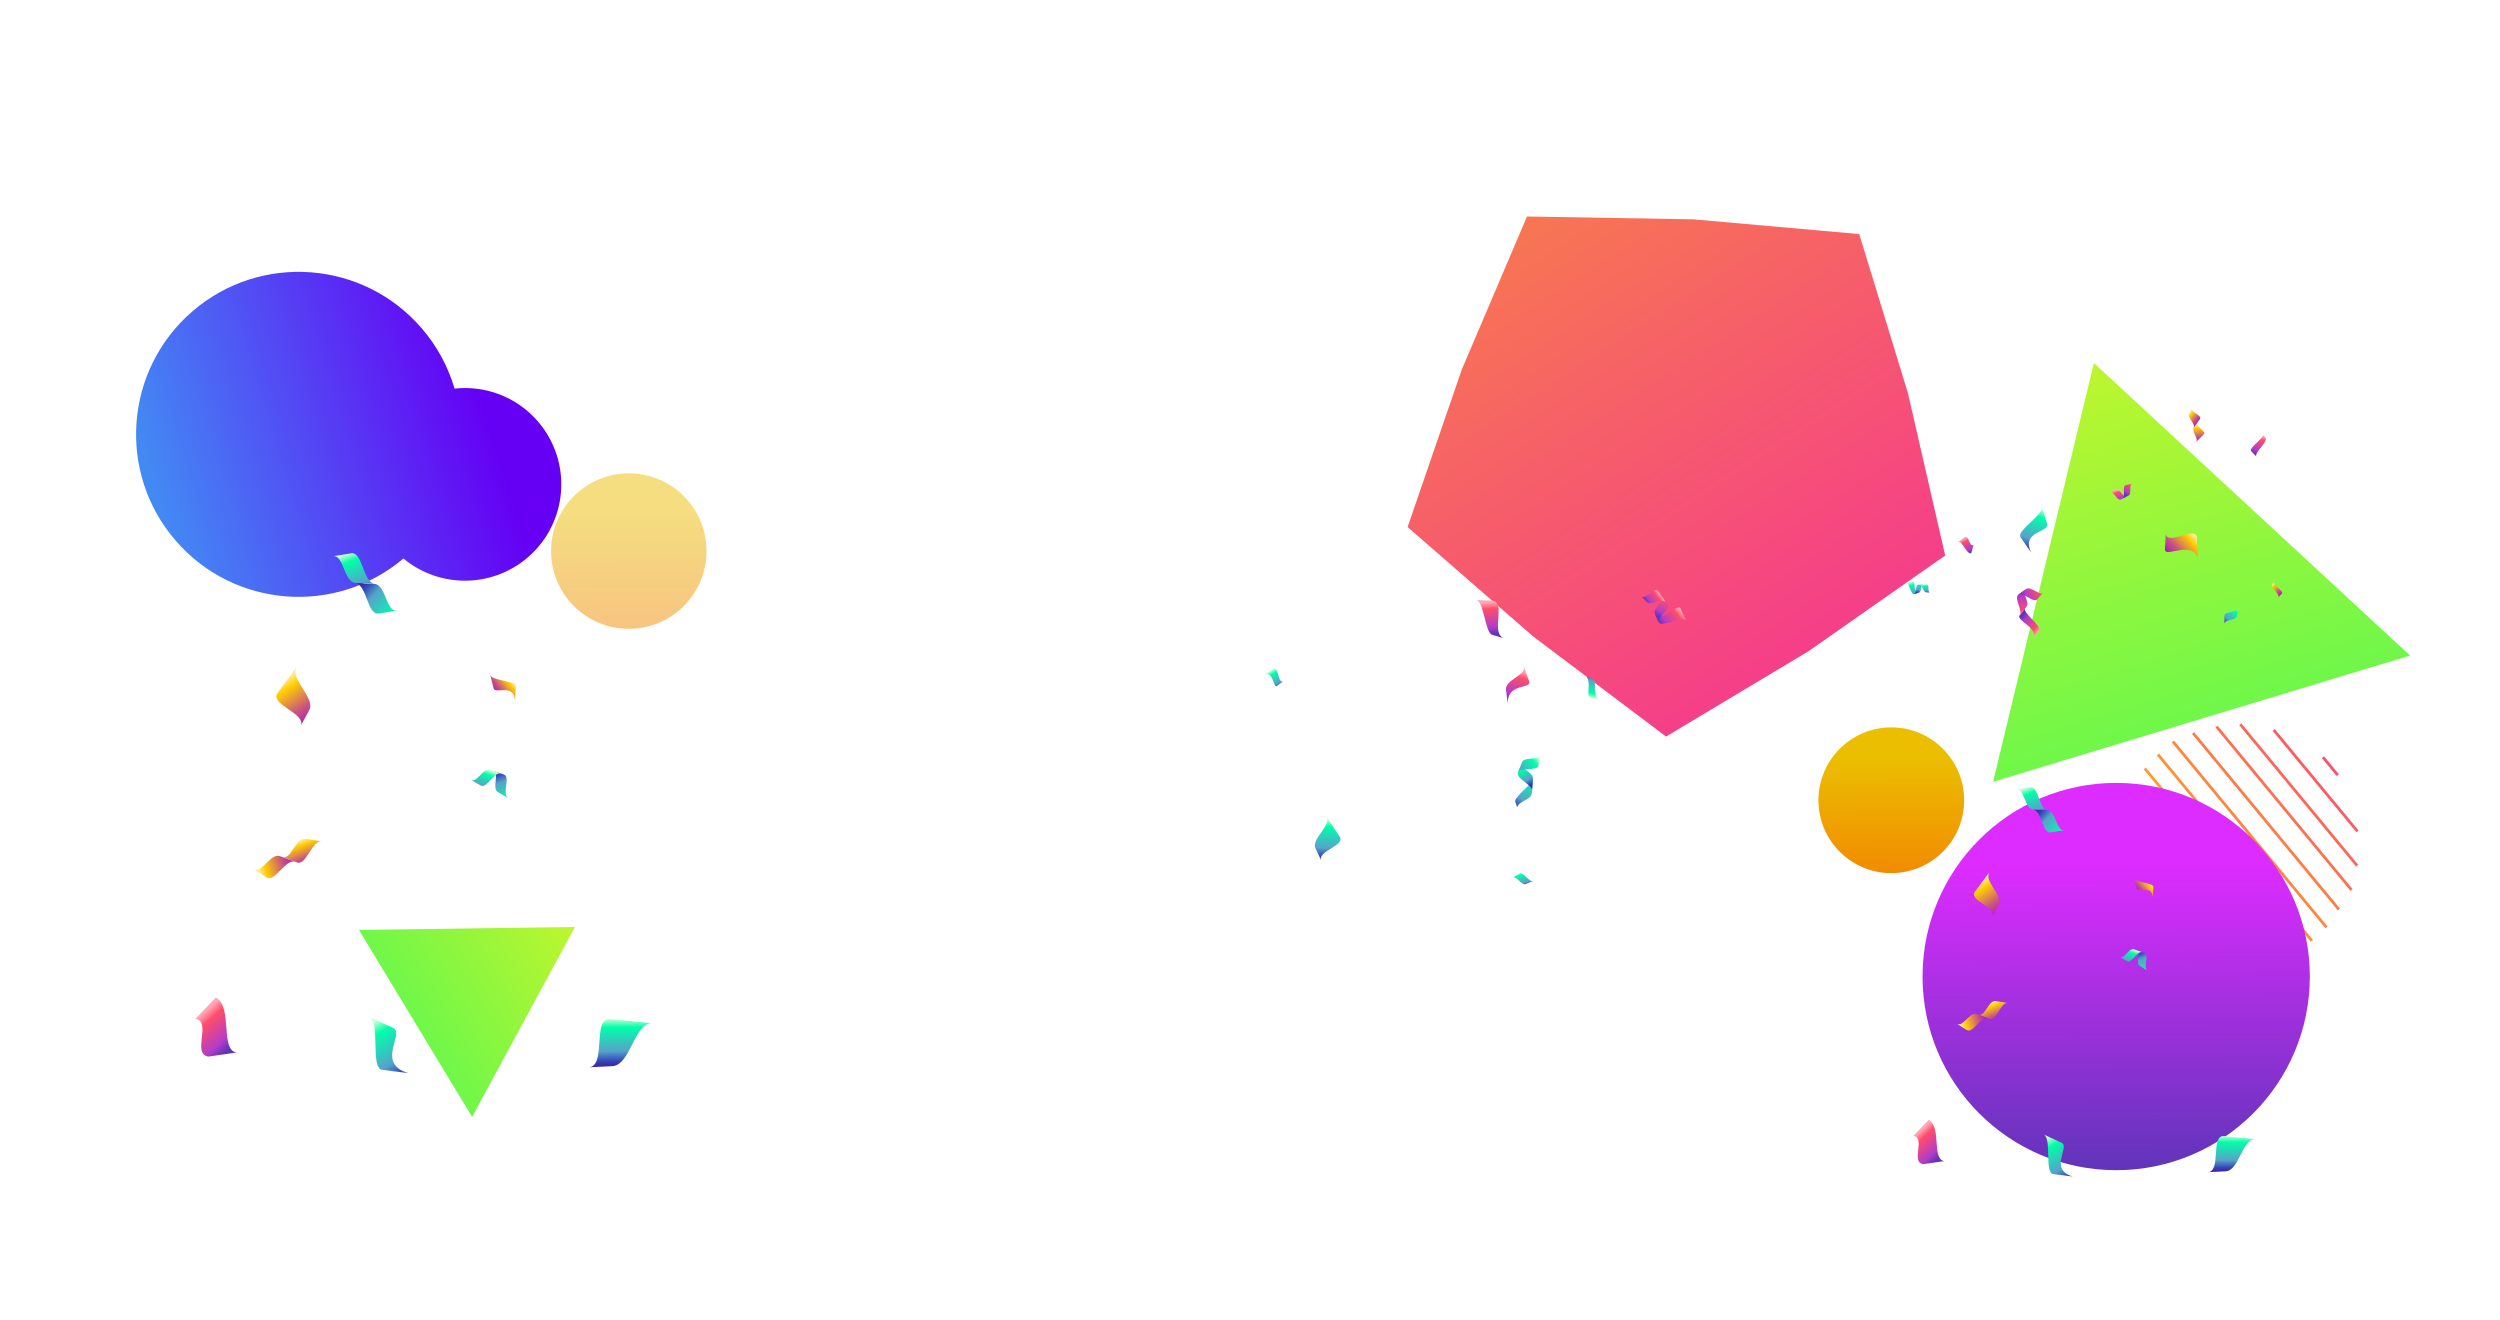 <svg width="1801" height="951" viewBox="0 0 1801 951" fill="none" xmlns="http://www.w3.org/2000/svg">
<g filter="url(#filter0_d)">
<path fill-rule="evenodd" clip-rule="evenodd" d="M300.632 412.346C326.227 433.638 364.192 433.962 390.252 411.511C419.29 386.495 422.55 342.676 397.534 313.638C382.055 295.67 359.375 287.572 337.454 289.936C332.905 274.401 325.043 259.565 313.79 246.503C271.592 197.52 197.675 192.02 148.692 234.218C99.709 276.416 94.209 350.333 136.407 399.316C178.355 448.009 251.648 453.732 300.632 412.346Z" fill="url(#paint0_linear)"/>
</g>
<path fill-rule="evenodd" clip-rule="evenodd" d="M1672.68 546.119L1683.37 559.058L1684.92 557.784L1674.22 544.845L1672.68 546.119ZM1637.17 526.465L1697.59 599.573L1699.14 598.299L1638.71 525.191L1637.17 526.465ZM1697.33 624.289L1613.11 522.392L1614.66 521.118L1698.87 623.015L1697.33 624.289ZM1595.97 524.042L1693.29 641.791L1694.83 640.517L1597.51 522.768L1595.97 524.042ZM1684.2 655.832L1579.13 528.703L1580.67 527.428L1685.74 654.558L1684.2 655.832ZM1675.23 668.692L1564.54 534.769L1566.08 533.495L1676.77 667.418L1675.23 668.692ZM1664.77 678.429L1553.81 544.183L1555.35 542.909L1666.31 677.155L1664.77 678.429ZM1544.33 554.197L1652.34 684.885L1653.89 683.611L1545.87 552.923L1544.33 554.197ZM1638.67 690.741L1536.54 567.169L1538.08 565.895L1640.21 689.466L1638.67 690.741ZM1529.28 580.789L1623.4 694.656L1624.94 693.382L1530.83 579.515L1529.28 580.789ZM1605.98 695.983L1525.77 598.937L1527.31 597.663L1607.52 694.708L1605.98 695.983ZM1526 621.614L1583.22 690.84L1584.76 689.565L1527.54 620.34L1526 621.614ZM1548.69 671.463L1538 658.523L1539.54 657.249L1550.23 670.188L1548.69 671.463Z" fill="url(#paint1_linear)"/>
<g filter="url(#filter1_d)">
<circle cx="1534.5" cy="713.5" r="139.5" fill="url(#paint2_linear)"/>
</g>
<g filter="url(#filter2_d)">
<path d="M1523.43 276.525L1751.22 487.24L1450.83 578.215L1523.43 276.525Z" fill="url(#paint3_linear)"/>
</g>
<g filter="url(#filter3_d)">
<path d="M429.226 682.76L355.114 819.627L273.596 684.944L429.226 682.76Z" fill="url(#paint4_linear)"/>
</g>
<g filter="url(#filter4_d)">
<path d="M1115.05 170.957L1234.95 173.018L1354.4 183.623L1389.49 298.292L1416.31 415.17L1318.1 483.978L1215.23 545.608L1119.44 473.465L1029.04 394.676L1068.05 281.281L1115.05 170.957Z" fill="url(#paint5_linear)"/>
</g>
<g filter="url(#filter5_d)">
<circle cx="1377.5" cy="591.5" r="52.5" fill="url(#paint6_linear)"/>
</g>
<g filter="url(#filter6_d)">
<circle cx="468" cy="412" r="56" fill="url(#paint7_linear)" fill-opacity="0.5"/>
</g>
<path d="M919.897 494.161C917.256 495.829 917.673 484.151 911 485.542L917.395 481.927C921.287 479.842 920.314 492.353 924.346 490.824L919.897 494.161Z" fill="url(#paint8_linear)"/>
<path d="M965.217 602.873C969.109 609.268 948.674 613.16 951.871 619.972L947.7 611.214C944.503 604.402 958.822 595.227 955.763 588.693L965.217 602.873Z" fill="url(#paint9_linear)"/>
<path d="M1210.58 438.275C1208.78 434.244 1196.68 449.119 1192.09 441.89L1195.01 448.285C1196.82 452.316 1212.81 443.28 1214.62 447.173L1210.58 438.275Z" fill="url(#paint10_linear)"/>
<path d="M1192.23 442.168C1190.29 437.997 1199.88 433.41 1197.24 429.934L1201.27 435.634C1203.77 439.249 1193.21 444.67 1195.01 448.702L1192.23 442.168Z" fill="url(#paint11_linear)"/>
<path d="M1194.46 425.764C1191.68 422.149 1185.42 432.715 1182.36 429.517L1186.26 433.549C1189.31 436.746 1197.24 430.768 1200.16 433.827L1194.46 425.764Z" fill="url(#paint12_linear)"/>
<path d="M1074.9 457.321C1069.9 455.931 1068.92 432.437 1063.36 432.298L1074.76 432.715C1085.88 433.688 1072.82 456.904 1084.08 459.962L1074.9 457.321Z" fill="url(#paint13_linear)"/>
<path d="M1148.16 489.712C1150.53 491.936 1146.36 501.529 1152.75 504.309L1145.11 502.224C1142.74 501.39 1146.36 492.353 1142.88 487.21L1148.16 489.712Z" fill="url(#paint14_linear)"/>
<path d="M1101.59 490.685C1103.82 496.802 1085.88 491.519 1086.16 506.811L1084.91 496.941C1084.22 489.295 1100.2 486.793 1097.56 479.564L1101.59 490.685Z" fill="url(#paint15_linear)"/>
<path d="M1103.54 571.316C1103.26 576.32 1093.95 577.015 1092.97 581.603L1091.45 577.154C1092.42 572.428 1103.4 565.616 1104.37 560.889L1103.54 571.316Z" fill="url(#paint16_linear)"/>
<path d="M1093.53 556.858C1092.56 561.584 1104.65 565.477 1103.68 570.064L1104.37 561.028C1104.65 556.163 1095.2 554.216 1096.17 549.49L1093.53 556.858Z" fill="url(#paint17_linear)"/>
<path d="M1108.41 551.297C1107.71 556.023 1095.2 552.131 1093.53 556.719L1096.31 549.351C1097.98 544.624 1108.96 548.377 1109.66 543.651L1108.41 551.297Z" fill="url(#paint18_linear)"/>
<path d="M1099.37 636.803C1096.03 638.332 1092.56 630.408 1089.64 632.493L1094.36 629.296C1097.28 627.349 1101.45 635.969 1104.65 634.578L1099.37 636.803Z" fill="url(#paint19_linear)"/>
<path d="M1539.29 639.977C1540.34 643.464 1550.01 636.953 1550.84 646.546L1551.28 639.133C1551.56 635.699 1538.28 636.138 1537.41 632.669L1539.29 639.977Z" fill="url(#paint20_linear)"/>
<path d="M1464.92 583.142C1458.37 582.971 1458.66 567.815 1452.52 568.754L1462.46 567.157C1468.7 566.139 1468.82 583.206 1475.18 583.533L1464.92 583.142Z" fill="url(#paint21_linear)"/>
<path d="M1474.81 583.671C1481.37 583.842 1481.07 598.998 1487.21 598.059L1477.27 599.656C1471.03 600.674 1470.91 583.607 1464.55 583.28L1474.81 583.671Z" fill="url(#paint22_linear)"/>
<path d="M1437.93 721.202C1432.45 720.169 1430.11 732.797 1425.25 730.943L1433.28 733.936C1438.32 735.81 1441.25 721.736 1446.58 722.574L1437.93 721.202Z" fill="url(#paint23_linear)"/>
<path d="M1424.14 730.557C1418.94 728.489 1414.21 740.327 1409.71 737.535L1416.86 742.034C1421.36 744.826 1427.12 731.677 1432.24 733.648L1424.14 730.557Z" fill="url(#paint24_linear)"/>
<path d="M1422.66 642.555C1418.43 648.852 1438.77 653.789 1435.13 660.415L1439.78 651.854C1443.42 645.229 1429.4 635.196 1432.94 628.649L1422.66 642.555Z" fill="url(#paint25_linear)"/>
<path d="M1485.24 823.272C1491.38 826.506 1475.56 842.306 1493.29 847.584L1479.18 845.803C1472.6 845.008 1478.38 820.138 1472.21 817.254L1485.24 823.272Z" fill="url(#paint26_linear)"/>
<path d="M1389.49 806.775C1398.77 812.124 1391.52 834.972 1400.6 836.479L1385.35 838.662C1376.28 837.155 1387.48 819.617 1378.39 818.285L1389.49 806.775Z" fill="url(#paint27_linear)"/>
<path d="M1547.06 699.166C1543.64 697.111 1548.56 687.691 1544.87 686.495L1538.95 684.528C1542.72 685.821 1538.11 694.03 1541.62 696.006L1547.06 699.166Z" fill="url(#paint28_linear)"/>
<path d="M1532.33 692.433C1535.67 694.39 1539.65 684.603 1543.5 685.993L1537.5 683.929C1533.65 682.539 1530.31 691.328 1526.97 689.371L1532.33 692.433Z" fill="url(#paint29_linear)"/>
<path d="M1602.11 818.411C1592.22 817.882 1600.43 843.988 1590.53 844.434L1603.2 843.841C1613.11 843.395 1614.98 821.035 1624.44 820.629L1602.11 818.411Z" fill="url(#paint30_linear)"/>
<path d="M355.61 495.832C357.008 500.49 369.922 491.794 371.037 504.605L371.626 494.705C371.999 490.119 354.262 490.706 353.099 486.073L355.61 495.832Z" fill="url(#paint31_linear)"/>
<path d="M256.291 419.931C247.538 419.703 247.932 399.462 239.731 400.717L253.008 398.584C261.338 397.224 261.501 420.016 269.994 420.453L256.291 419.931Z" fill="url(#paint32_linear)"/>
<path d="M269.501 420.637C278.254 420.865 277.86 441.106 286.061 439.852L272.784 441.985C264.454 443.344 264.291 420.553 255.797 420.115L269.501 420.637Z" fill="url(#paint33_linear)"/>
<path d="M220.248 604.306C212.923 602.926 209.808 619.791 203.313 617.315L214.034 621.312C220.763 623.814 224.679 605.019 231.794 606.138L220.248 604.306Z" fill="url(#paint34_linear)"/>
<path d="M201.826 616.799C194.886 614.038 188.563 629.847 182.558 626.118L192.114 632.126C198.119 635.854 205.817 618.295 212.651 620.927L201.826 616.799Z" fill="url(#paint35_linear)"/>
<path d="M199.852 499.276C194.204 507.684 221.371 514.278 216.507 523.126L222.716 511.694C227.581 502.846 208.854 489.448 213.588 480.704L199.852 499.276Z" fill="url(#paint36_linear)"/>
<path d="M283.426 740.617C291.621 744.937 270.496 766.036 294.174 773.086L275.332 770.707C266.55 769.646 274.267 736.431 266.022 732.581L283.426 740.617Z" fill="url(#paint37_linear)"/>
<path d="M155.55 718.586C167.949 725.73 158.268 756.242 170.388 758.255L150.029 761.17C137.909 759.157 152.878 735.736 140.733 733.958L155.55 718.586Z" fill="url(#paint38_linear)"/>
<path d="M365.984 574.877C361.415 572.133 367.985 559.553 363.056 557.956L355.153 555.328C360.187 557.055 354.028 568.018 358.727 570.658L365.984 574.877Z" fill="url(#paint39_linear)"/>
<path d="M346.31 565.885C350.774 568.499 356.092 555.429 361.23 557.286L353.223 554.528C348.084 552.672 343.622 564.41 339.158 561.796L346.31 565.885Z" fill="url(#paint40_linear)"/>
<path d="M439.51 734.125C426.301 733.418 437.267 768.283 424.036 768.879L440.965 768.087C454.195 767.49 456.689 737.63 469.321 737.088L439.51 734.125Z" fill="url(#paint41_linear)"/>
<path d="M1611.5 443.7C1610.9 447.4 1602.4 445.9 1602.5 449.5L1602.4 443.8C1602.4 440.2 1611.9 441.5 1612.6 438L1611.5 443.7Z" fill="url(#paint42_linear)"/>
<path d="M1636.8 420.9C1635.2 422.6 1642.9 428.6 1641.3 430.3L1643.9 427.6C1645.5 425.9 1636.8 421 1638.4 419.3L1636.8 420.9Z" fill="url(#paint43_linear)"/>
<path d="M1632.1 315.3C1634.5 317.8 1623.3 326.6 1625.6 329L1621.8 325.1C1619.4 322.6 1632.1 315.4 1629.8 312.9L1632.1 315.3Z" fill="url(#paint44_linear)"/>
<path d="M1474.8 377.5C1476.3 383.7 1455.8 382.6 1463.2 398L1455.7 387.2C1452.2 382.2 1472.8 370.9 1470.9 364.8L1474.8 377.5Z" fill="url(#paint45_linear)"/>
<path d="M1420 398.7C1415.8 398.6 1413.9 389.3 1410.5 390.5L1415.4 386.9C1418.8 385.7 1418.3 393.9 1421.7 392.7L1420 398.7Z" fill="url(#paint46_linear)"/>
<path d="M1559.6 395.9C1559.6 402.1 1578.8 389.2 1583.3 401.8L1582.6 387.2C1582 378.4 1562.1 393.2 1560.2 384.8L1559.6 395.9Z" fill="url(#paint47_linear)"/>
<path d="M1587.5 313C1590.3 311 1581 307.1 1583 304.3L1580.4 307.8C1578.4 310.5 1584 315.8 1582.1 318.4L1587.5 313Z" fill="url(#paint48_linear)"/>
<path d="M1584.8 301.9C1586.7 299 1577.5 297 1579.1 294L1577.1 297.9C1575.5 300.9 1581.8 305.3 1580.3 308.2L1584.8 301.9Z" fill="url(#paint49_linear)"/>
<path d="M1377.9 418.6C1380.1 418 1378.1 427.6 1382.4 427.1L1378.9 428C1376.7 428.6 1375.2 419.3 1373 419.9L1377.9 418.6Z" fill="url(#paint50_linear)"/>
<path d="M1382.3 427C1384.6 426.4 1383.3 421.2 1385.5 421L1381.9 421.2C1379.7 421.3 1380.9 427.3 1378.7 427.9L1382.3 427Z" fill="url(#paint51_linear)"/>
<path d="M1388 420.9C1390.3 420.8 1388.2 426.7 1390.4 426.9L1387.5 426.7C1385.3 426.5 1385 421.5 1382.9 421.3L1388 420.9Z" fill="url(#paint52_linear)"/>
<path d="M1519.6 354C1522.6 353.2 1525.1 361.1 1527.8 359.8L1532.2 357.7C1529.5 359 1527.5 352 1524.4 352.8L1519.6 354Z" fill="url(#paint53_linear)"/>
<path d="M1531.4 349.5C1528.5 350.2 1531.6 357.9 1528.8 359.2L1533.3 357.1C1536.2 355.8 1533.2 349.1 1536.1 348.4L1531.4 349.5Z" fill="url(#paint54_linear)"/>
<path d="M1454.9 443.4C1452.2 446.8 1468.8 452.6 1464.6 459.8L1468.8 454.4C1471.5 451 1456.4 441.3 1459 438L1454.9 443.4Z" fill="url(#paint55_linear)"/>
<path d="M1453.8 428.6C1450.8 431.6 1457.6 440 1454.9 443.4L1459.9 437C1462.4 433.5 1456.3 427.5 1459.4 424.4L1453.8 428.6Z" fill="url(#paint56_linear)"/>
<path d="M1467.7 431.7C1464.8 434.9 1457.4 425.9 1453.9 428.5L1459.5 424.4C1463.1 421.7 1469.4 429.9 1472.2 426.7L1467.7 431.7Z" fill="url(#paint57_linear)"/>
<defs>
<filter id="filter0_d" x="0" y="85" width="482.829" height="486.841" filterUnits="userSpaceOnUse" color-interpolation-filters="sRGB">
<feFlood flood-opacity="0" result="BackgroundImageFix"/>
<feColorMatrix in="SourceAlpha" type="matrix" values="0 0 0 0 0 0 0 0 0 0 0 0 0 0 0 0 0 0 127 0"/>
<feOffset dx="-10" dy="-10"/>
<feGaussianBlur stdDeviation="25"/>
<feColorMatrix type="matrix" values="0 0 0 0 0.204 0 0 0 0 0.29 0 0 0 0 0.729 0 0 0 0.46 0"/>
<feBlend mode="normal" in2="BackgroundImageFix" result="effect1_dropShadow"/>
<feBlend mode="normal" in="SourceGraphic" in2="effect1_dropShadow" result="shape"/>
</filter>
<filter id="filter1_d" x="1335" y="514" width="379" height="379" filterUnits="userSpaceOnUse" color-interpolation-filters="sRGB">
<feFlood flood-opacity="0" result="BackgroundImageFix"/>
<feColorMatrix in="SourceAlpha" type="matrix" values="0 0 0 0 0 0 0 0 0 0 0 0 0 0 0 0 0 0 127 0"/>
<feOffset dx="-10" dy="-10"/>
<feGaussianBlur stdDeviation="25"/>
<feColorMatrix type="matrix" values="0 0 0 0 0.698 0 0 0 0 0.235 0 0 0 0 0.788 0 0 0 0.62 0"/>
<feBlend mode="normal" in2="BackgroundImageFix" result="effect1_dropShadow"/>
<feBlend mode="normal" in="SourceGraphic" in2="effect1_dropShadow" result="shape"/>
</filter>
<filter id="filter2_d" x="1308.24" y="166.037" width="477.985" height="447.178" filterUnits="userSpaceOnUse" color-interpolation-filters="sRGB">
<feFlood flood-opacity="0" result="BackgroundImageFix"/>
<feColorMatrix in="SourceAlpha" type="matrix" values="0 0 0 0 0 0 0 0 0 0 0 0 0 0 0 0 0 0 127 0"/>
<feOffset dx="-15" dy="-15"/>
<feGaussianBlur stdDeviation="25"/>
<feColorMatrix type="matrix" values="0 0 0 0 0.349 0 0 0 0 0.965 0 0 0 0 0.29 0 0 0 0.54 0"/>
<feBlend mode="normal" in2="BackgroundImageFix" result="effect1_dropShadow"/>
<feBlend mode="normal" in="SourceGraphic" in2="effect1_dropShadow" result="shape"/>
</filter>
<filter id="filter3_d" x="208.596" y="550.418" width="296.389" height="304.21" filterUnits="userSpaceOnUse" color-interpolation-filters="sRGB">
<feFlood flood-opacity="0" result="BackgroundImageFix"/>
<feColorMatrix in="SourceAlpha" type="matrix" values="0 0 0 0 0 0 0 0 0 0 0 0 0 0 0 0 0 0 127 0"/>
<feOffset dx="-15" dy="-15"/>
<feGaussianBlur stdDeviation="25"/>
<feColorMatrix type="matrix" values="0 0 0 0 0.349 0 0 0 0 0.965 0 0 0 0 0.29 0 0 0 0.54 0"/>
<feBlend mode="normal" in2="BackgroundImageFix" result="effect1_dropShadow"/>
<feBlend mode="normal" in="SourceGraphic" in2="effect1_dropShadow" result="shape"/>
</filter>
<filter id="filter4_d" x="887.372" y="0.431" width="628.407" height="624.074" filterUnits="userSpaceOnUse" color-interpolation-filters="sRGB">
<feFlood flood-opacity="0" result="BackgroundImageFix"/>
<feColorMatrix in="SourceAlpha" type="matrix" values="0 0 0 0 0 0 0 0 0 0 0 0 0 0 0 0 0 0 127 0"/>
<feOffset dx="-15" dy="-15"/>
<feGaussianBlur stdDeviation="25"/>
<feColorMatrix type="matrix" values="0 0 0 0 1 0 0 0 0 0.302 0 0 0 0 0.416 0 0 0 0.3 0"/>
<feBlend mode="normal" in2="BackgroundImageFix" result="effect1_dropShadow"/>
<feBlend mode="normal" in="SourceGraphic" in2="effect1_dropShadow" result="shape"/>
</filter>
<filter id="filter5_d" x="1260" y="474" width="205" height="205" filterUnits="userSpaceOnUse" color-interpolation-filters="sRGB">
<feFlood flood-opacity="0" result="BackgroundImageFix"/>
<feColorMatrix in="SourceAlpha" type="matrix" values="0 0 0 0 0 0 0 0 0 0 0 0 0 0 0 0 0 0 127 0"/>
<feOffset dx="-15" dy="-15"/>
<feGaussianBlur stdDeviation="25"/>
<feColorMatrix type="matrix" values="0 0 0 0 1 0 0 0 0 0.808 0 0 0 0 0 0 0 0 0.31 0"/>
<feBlend mode="normal" in2="BackgroundImageFix" result="effect1_dropShadow"/>
<feBlend mode="normal" in="SourceGraphic" in2="effect1_dropShadow" result="shape"/>
</filter>
<filter id="filter6_d" x="347" y="291" width="212" height="212" filterUnits="userSpaceOnUse" color-interpolation-filters="sRGB">
<feFlood flood-opacity="0" result="BackgroundImageFix"/>
<feColorMatrix in="SourceAlpha" type="matrix" values="0 0 0 0 0 0 0 0 0 0 0 0 0 0 0 0 0 0 127 0"/>
<feOffset dx="-15" dy="-15"/>
<feGaussianBlur stdDeviation="25"/>
<feColorMatrix type="matrix" values="0 0 0 0 1 0 0 0 0 0.808 0 0 0 0 0 0 0 0 0.31 0"/>
<feBlend mode="normal" in2="BackgroundImageFix" result="effect1_dropShadow"/>
<feBlend mode="normal" in="SourceGraphic" in2="effect1_dropShadow" result="shape"/>
</filter>
<linearGradient id="paint0_linear" x1="363.831" y1="319.285" x2="129.087" y2="390.819" gradientUnits="userSpaceOnUse">
<stop stop-color="#6500F4"/>
<stop offset="1" stop-color="#4389F4"/>
</linearGradient>
<linearGradient id="paint1_linear" x1="1680.37" y1="552.285" x2="1543.61" y2="665.317" gradientUnits="userSpaceOnUse">
<stop stop-color="#FF4D6A"/>
<stop offset="1" stop-color="#FFCE00"/>
</linearGradient>
<linearGradient id="paint2_linear" x1="1533.45" y1="632.737" x2="1534.5" y2="853" gradientUnits="userSpaceOnUse">
<stop stop-color="#DD2CFF"/>
<stop offset="1" stop-color="#6134BA"/>
</linearGradient>
<linearGradient id="paint3_linear" x1="1523.43" y1="276.525" x2="1626.89" y2="618.128" gradientUnits="userSpaceOnUse">
<stop stop-color="#BDF62E"/>
<stop offset="1" stop-color="#56F752"/>
</linearGradient>
<linearGradient id="paint4_linear" x1="429.226" y1="682.76" x2="276.065" y2="775.461" gradientUnits="userSpaceOnUse">
<stop stop-color="#BDF62E"/>
<stop offset="1" stop-color="#56F752"/>
</linearGradient>
<linearGradient id="paint5_linear" x1="1115.05" y1="170.957" x2="1336.96" y2="513.057" gradientUnits="userSpaceOnUse">
<stop stop-color="#F77652"/>
<stop offset="1" stop-color="#F5398E"/>
</linearGradient>
<linearGradient id="paint6_linear" x1="1377.11" y1="561.105" x2="1377.5" y2="644" gradientUnits="userSpaceOnUse">
<stop stop-color="#EBBE01"/>
<stop offset="1" stop-color="#F18B01"/>
</linearGradient>
<linearGradient id="paint7_linear" x1="467.579" y1="379.579" x2="468" y2="468" gradientUnits="userSpaceOnUse">
<stop stop-color="#EBBE01"/>
<stop offset="1" stop-color="#F18B01"/>
</linearGradient>
<linearGradient id="paint8_linear" x1="921.999" y1="495.926" x2="915.13" y2="483.353" gradientUnits="userSpaceOnUse">
<stop stop-color="#3E29A6"/>
<stop offset="0.092" stop-color="#344ABA"/>
<stop offset="0.293" stop-color="#56A3C9"/>
<stop offset="0.81" stop-color="#00FFAA"/>
<stop offset="1" stop-color="#CCFFD5"/>
</linearGradient>
<linearGradient id="paint9_linear" x1="955.617" y1="619.77" x2="957.416" y2="589.841" gradientUnits="userSpaceOnUse">
<stop stop-color="#3E29A6"/>
<stop offset="0.092" stop-color="#344ABA"/>
<stop offset="0.293" stop-color="#56A3C9"/>
<stop offset="0.81" stop-color="#00FFAA"/>
<stop offset="1" stop-color="#CCFFD5"/>
</linearGradient>
<linearGradient id="paint10_linear" x1="1195.39" y1="451.214" x2="1210.03" y2="439.029" gradientUnits="userSpaceOnUse">
<stop offset="0.092" stop-color="#6134BA"/>
<stop offset="0.293" stop-color="#B23CC9"/>
<stop offset="0.81" stop-color="#FF4D6A"/>
<stop offset="1" stop-color="#FFA6B5"/>
</linearGradient>
<linearGradient id="paint11_linear" x1="1192.81" y1="445.024" x2="1202.21" y2="429.487" gradientUnits="userSpaceOnUse">
<stop offset="0.092" stop-color="#6134BA"/>
<stop offset="0.293" stop-color="#B23CC9"/>
<stop offset="0.81" stop-color="#FF4D6A"/>
<stop offset="1" stop-color="#FFA6B5"/>
</linearGradient>
<linearGradient id="paint12_linear" x1="1186.05" y1="435.718" x2="1195.95" y2="428.277" gradientUnits="userSpaceOnUse">
<stop offset="0.092" stop-color="#6134BA"/>
<stop offset="0.293" stop-color="#B23CC9"/>
<stop offset="0.81" stop-color="#FF4D6A"/>
<stop offset="1" stop-color="#FFA6B5"/>
</linearGradient>
<linearGradient id="paint13_linear" x1="1074.75" y1="459.146" x2="1072.79" y2="433.959" gradientUnits="userSpaceOnUse">
<stop offset="0.092" stop-color="#6134BA"/>
<stop offset="0.293" stop-color="#B23CC9"/>
<stop offset="0.81" stop-color="#FF4D6A"/>
<stop offset="1" stop-color="#FFA6B5"/>
</linearGradient>
<linearGradient id="paint14_linear" x1="1149.65" y1="485.148" x2="1146.53" y2="502.75" gradientUnits="userSpaceOnUse">
<stop stop-color="#3E29A6"/>
<stop offset="0.092" stop-color="#344ABA"/>
<stop offset="0.293" stop-color="#56A3C9"/>
<stop offset="0.81" stop-color="#00FFAA"/>
<stop offset="1" stop-color="#CCFFD5"/>
</linearGradient>
<linearGradient id="paint15_linear" x1="1088.44" y1="507.934" x2="1096.95" y2="483.565" gradientUnits="userSpaceOnUse">
<stop offset="0.092" stop-color="#6134BA"/>
<stop offset="0.293" stop-color="#B23CC9"/>
<stop offset="0.81" stop-color="#FF4D6A"/>
<stop offset="1" stop-color="#FFA6B5"/>
</linearGradient>
<linearGradient id="paint16_linear" x1="1091.57" y1="583.185" x2="1108.37" y2="558.039" gradientUnits="userSpaceOnUse">
<stop stop-color="#3E29A6"/>
<stop offset="0.092" stop-color="#344ABA"/>
<stop offset="0.293" stop-color="#56A3C9"/>
<stop offset="0.81" stop-color="#00FFAA"/>
<stop offset="1" stop-color="#CCFFD5"/>
</linearGradient>
<linearGradient id="paint17_linear" x1="1102.53" y1="566.194" x2="1095.29" y2="551.965" gradientUnits="userSpaceOnUse">
<stop stop-color="#3E29A6"/>
<stop offset="0.092" stop-color="#344ABA"/>
<stop offset="0.293" stop-color="#56A3C9"/>
<stop offset="0.81" stop-color="#00FFAA"/>
<stop offset="1" stop-color="#CCFFD5"/>
</linearGradient>
<linearGradient id="paint18_linear" x1="1089.99" y1="558.992" x2="1108.51" y2="546.051" gradientUnits="userSpaceOnUse">
<stop stop-color="#3E29A6"/>
<stop offset="0.092" stop-color="#344ABA"/>
<stop offset="0.293" stop-color="#56A3C9"/>
<stop offset="0.81" stop-color="#00FFAA"/>
<stop offset="1" stop-color="#CCFFD5"/>
</linearGradient>
<linearGradient id="paint19_linear" x1="1098.82" y1="638.958" x2="1095.44" y2="628.102" gradientUnits="userSpaceOnUse">
<stop stop-color="#3E29A6"/>
<stop offset="0.092" stop-color="#344ABA"/>
<stop offset="0.293" stop-color="#56A3C9"/>
<stop offset="0.81" stop-color="#00FFAA"/>
<stop offset="1" stop-color="#CCFFD5"/>
</linearGradient>
<linearGradient id="paint20_linear" x1="1540.94" y1="642.282" x2="1549.01" y2="635.775" gradientUnits="userSpaceOnUse">
<stop stop-color="#A629A6"/>
<stop offset="0.092" stop-color="#BA34A2"/>
<stop offset="0.293" stop-color="#C9567E"/>
<stop offset="0.81" stop-color="#FFCE00"/>
<stop offset="1" stop-color="#FFEA90"/>
</linearGradient>
<linearGradient id="paint21_linear" x1="1469.32" y1="590.521" x2="1460.39" y2="567.148" gradientUnits="userSpaceOnUse">
<stop stop-color="#3E29A6"/>
<stop offset="0.092" stop-color="#344ABA"/>
<stop offset="0.293" stop-color="#56A3C9"/>
<stop offset="0.81" stop-color="#00FFAA"/>
<stop offset="1" stop-color="#CCFFD5"/>
</linearGradient>
<linearGradient id="paint22_linear" x1="1467.88" y1="584.626" x2="1489.73" y2="603.821" gradientUnits="userSpaceOnUse">
<stop stop-color="#3E29A6"/>
<stop offset="0.092" stop-color="#344ABA"/>
<stop offset="0.293" stop-color="#56A3C9"/>
<stop offset="0.81" stop-color="#00FFAA"/>
<stop offset="1" stop-color="#CCFFD5"/>
</linearGradient>
<linearGradient id="paint23_linear" x1="1439.04" y1="734.908" x2="1434.13" y2="722.586" gradientUnits="userSpaceOnUse">
<stop stop-color="#A629A6"/>
<stop offset="0.092" stop-color="#BA34A2"/>
<stop offset="0.293" stop-color="#C9567E"/>
<stop offset="0.81" stop-color="#FFCE00"/>
<stop offset="1" stop-color="#FFEA90"/>
</linearGradient>
<linearGradient id="paint24_linear" x1="1430.6" y1="733.4" x2="1412.84" y2="738.586" gradientUnits="userSpaceOnUse">
<stop stop-color="#A629A6"/>
<stop offset="0.092" stop-color="#BA34A2"/>
<stop offset="0.293" stop-color="#C9567E"/>
<stop offset="0.81" stop-color="#FFCE00"/>
<stop offset="1" stop-color="#FFEA90"/>
</linearGradient>
<linearGradient id="paint25_linear" x1="1440.89" y1="656.143" x2="1426.49" y2="635.475" gradientUnits="userSpaceOnUse">
<stop stop-color="#A629A6"/>
<stop offset="0.092" stop-color="#BA34A2"/>
<stop offset="0.293" stop-color="#C9567E"/>
<stop offset="0.81" stop-color="#FFCE00"/>
<stop offset="1" stop-color="#FFEA90"/>
</linearGradient>
<linearGradient id="paint26_linear" x1="1491.18" y1="850.044" x2="1473.48" y2="820.714" gradientUnits="userSpaceOnUse">
<stop stop-color="#3E29A6"/>
<stop offset="0.092" stop-color="#344ABA"/>
<stop offset="0.293" stop-color="#56A3C9"/>
<stop offset="0.81" stop-color="#00FFAA"/>
<stop offset="1" stop-color="#CCFFD5"/>
</linearGradient>
<linearGradient id="paint27_linear" x1="1398.66" y1="835.613" x2="1381.37" y2="816.516" gradientUnits="userSpaceOnUse">
<stop offset="0.092" stop-color="#6134BA"/>
<stop offset="0.293" stop-color="#B23CC9"/>
<stop offset="0.81" stop-color="#FF4D6A"/>
<stop offset="1" stop-color="#FFA6B5"/>
</linearGradient>
<linearGradient id="paint28_linear" x1="1540.87" y1="685.154" x2="1548.5" y2="704.625" gradientUnits="userSpaceOnUse">
<stop stop-color="#3E29A6"/>
<stop offset="0.092" stop-color="#344ABA"/>
<stop offset="0.293" stop-color="#56A3C9"/>
<stop offset="0.81" stop-color="#00FFAA"/>
<stop offset="1" stop-color="#CCFFD5"/>
</linearGradient>
<linearGradient id="paint29_linear" x1="1532.16" y1="696.55" x2="1536.45" y2="683.962" gradientUnits="userSpaceOnUse">
<stop stop-color="#3E29A6"/>
<stop offset="0.092" stop-color="#344ABA"/>
<stop offset="0.293" stop-color="#56A3C9"/>
<stop offset="0.81" stop-color="#00FFAA"/>
<stop offset="1" stop-color="#CCFFD5"/>
</linearGradient>
<linearGradient id="paint30_linear" x1="1607.67" y1="843.095" x2="1607.46" y2="818.072" gradientUnits="userSpaceOnUse">
<stop stop-color="#3E29A6"/>
<stop offset="0.092" stop-color="#344ABA"/>
<stop offset="0.293" stop-color="#56A3C9"/>
<stop offset="0.81" stop-color="#00FFAA"/>
<stop offset="1" stop-color="#CCFFD5"/>
</linearGradient>
<linearGradient id="paint31_linear" x1="357.814" y1="498.911" x2="368.594" y2="490.221" gradientUnits="userSpaceOnUse">
<stop stop-color="#A629A6"/>
<stop offset="0.092" stop-color="#BA34A2"/>
<stop offset="0.293" stop-color="#C9567E"/>
<stop offset="0.81" stop-color="#FFCE00"/>
<stop offset="1" stop-color="#FFEA90"/>
</linearGradient>
<linearGradient id="paint32_linear" x1="262.169" y1="429.785" x2="250.239" y2="398.572" gradientUnits="userSpaceOnUse">
<stop stop-color="#3E29A6"/>
<stop offset="0.092" stop-color="#344ABA"/>
<stop offset="0.293" stop-color="#56A3C9"/>
<stop offset="0.81" stop-color="#00FFAA"/>
<stop offset="1" stop-color="#CCFFD5"/>
</linearGradient>
<linearGradient id="paint33_linear" x1="260.248" y1="421.913" x2="289.418" y2="447.547" gradientUnits="userSpaceOnUse">
<stop stop-color="#3E29A6"/>
<stop offset="0.092" stop-color="#344ABA"/>
<stop offset="0.293" stop-color="#56A3C9"/>
<stop offset="0.81" stop-color="#00FFAA"/>
<stop offset="1" stop-color="#CCFFD5"/>
</linearGradient>
<linearGradient id="paint34_linear" x1="221.732" y1="622.609" x2="215.178" y2="606.154" gradientUnits="userSpaceOnUse">
<stop stop-color="#A629A6"/>
<stop offset="0.092" stop-color="#BA34A2"/>
<stop offset="0.293" stop-color="#C9567E"/>
<stop offset="0.81" stop-color="#FFCE00"/>
<stop offset="1" stop-color="#FFEA90"/>
</linearGradient>
<linearGradient id="paint35_linear" x1="210.452" y1="620.596" x2="186.735" y2="627.522" gradientUnits="userSpaceOnUse">
<stop stop-color="#A629A6"/>
<stop offset="0.092" stop-color="#BA34A2"/>
<stop offset="0.293" stop-color="#C9567E"/>
<stop offset="0.81" stop-color="#FFCE00"/>
<stop offset="1" stop-color="#FFEA90"/>
</linearGradient>
<linearGradient id="paint36_linear" x1="224.199" y1="517.421" x2="204.974" y2="489.82" gradientUnits="userSpaceOnUse">
<stop stop-color="#A629A6"/>
<stop offset="0.092" stop-color="#BA34A2"/>
<stop offset="0.293" stop-color="#C9567E"/>
<stop offset="0.81" stop-color="#FFCE00"/>
<stop offset="1" stop-color="#FFEA90"/>
</linearGradient>
<linearGradient id="paint37_linear" x1="291.359" y1="776.37" x2="267.724" y2="737.201" gradientUnits="userSpaceOnUse">
<stop stop-color="#3E29A6"/>
<stop offset="0.092" stop-color="#344ABA"/>
<stop offset="0.293" stop-color="#56A3C9"/>
<stop offset="0.81" stop-color="#00FFAA"/>
<stop offset="1" stop-color="#CCFFD5"/>
</linearGradient>
<linearGradient id="paint38_linear" x1="167.796" y1="757.098" x2="144.717" y2="731.595" gradientUnits="userSpaceOnUse">
<stop offset="0.092" stop-color="#6134BA"/>
<stop offset="0.293" stop-color="#B23CC9"/>
<stop offset="0.81" stop-color="#FF4D6A"/>
<stop offset="1" stop-color="#FFA6B5"/>
</linearGradient>
<linearGradient id="paint39_linear" x1="357.725" y1="556.164" x2="367.912" y2="582.167" gradientUnits="userSpaceOnUse">
<stop stop-color="#3E29A6"/>
<stop offset="0.092" stop-color="#344ABA"/>
<stop offset="0.293" stop-color="#56A3C9"/>
<stop offset="0.81" stop-color="#00FFAA"/>
<stop offset="1" stop-color="#CCFFD5"/>
</linearGradient>
<linearGradient id="paint40_linear" x1="346.091" y1="571.383" x2="351.821" y2="554.572" gradientUnits="userSpaceOnUse">
<stop stop-color="#3E29A6"/>
<stop offset="0.092" stop-color="#344ABA"/>
<stop offset="0.293" stop-color="#56A3C9"/>
<stop offset="0.81" stop-color="#00FFAA"/>
<stop offset="1" stop-color="#CCFFD5"/>
</linearGradient>
<linearGradient id="paint41_linear" x1="446.933" y1="767.09" x2="446.648" y2="733.672" gradientUnits="userSpaceOnUse">
<stop stop-color="#3E29A6"/>
<stop offset="0.092" stop-color="#344ABA"/>
<stop offset="0.293" stop-color="#56A3C9"/>
<stop offset="0.81" stop-color="#00FFAA"/>
<stop offset="1" stop-color="#CCFFD5"/>
</linearGradient>
<linearGradient id="paint42_linear" x1="1602.24" y1="449.44" x2="1611.8" y2="437.587" gradientUnits="userSpaceOnUse">
<stop stop-color="#3E29A6"/>
<stop offset="0.092" stop-color="#344ABA"/>
<stop offset="0.293" stop-color="#56A3C9"/>
<stop offset="0.81" stop-color="#00FFAA"/>
<stop offset="1" stop-color="#CCFFD5"/>
</linearGradient>
<linearGradient id="paint43_linear" x1="1642.98" y1="428.355" x2="1636.63" y2="421.149" gradientUnits="userSpaceOnUse">
<stop stop-color="#A629A6"/>
<stop offset="0.092" stop-color="#BA34A2"/>
<stop offset="0.293" stop-color="#C9567E"/>
<stop offset="0.81" stop-color="#FFCE00"/>
<stop offset="1" stop-color="#FFEA90"/>
</linearGradient>
<linearGradient id="paint44_linear" x1="1623.66" y1="328.486" x2="1629.66" y2="313.78" gradientUnits="userSpaceOnUse">
<stop offset="0.092" stop-color="#6134BA"/>
<stop offset="0.293" stop-color="#B23CC9"/>
<stop offset="0.81" stop-color="#FF4D6A"/>
<stop offset="1" stop-color="#FFA6B5"/>
</linearGradient>
<linearGradient id="paint45_linear" x1="1460.87" y1="397.308" x2="1469.52" y2="365.984" gradientUnits="userSpaceOnUse">
<stop stop-color="#3E29A6"/>
<stop offset="0.092" stop-color="#344ABA"/>
<stop offset="0.293" stop-color="#56A3C9"/>
<stop offset="0.81" stop-color="#00FFAA"/>
<stop offset="1" stop-color="#CCFFD5"/>
</linearGradient>
<linearGradient id="paint46_linear" x1="1419.98" y1="398.733" x2="1414.33" y2="388.365" gradientUnits="userSpaceOnUse">
<stop offset="0.092" stop-color="#6134BA"/>
<stop offset="0.293" stop-color="#B23CC9"/>
<stop offset="0.81" stop-color="#FF4D6A"/>
<stop offset="1" stop-color="#FFA6B5"/>
</linearGradient>
<linearGradient id="paint47_linear" x1="1564.54" y1="399.968" x2="1580.13" y2="385.498" gradientUnits="userSpaceOnUse">
<stop stop-color="#A629A6"/>
<stop offset="0.092" stop-color="#BA34A2"/>
<stop offset="0.293" stop-color="#C9567E"/>
<stop offset="0.81" stop-color="#FFCE00"/>
<stop offset="1" stop-color="#FFEA90"/>
</linearGradient>
<linearGradient id="paint48_linear" x1="1584.9" y1="317.856" x2="1583.4" y2="306.15" gradientUnits="userSpaceOnUse">
<stop stop-color="#A629A6"/>
<stop offset="0.092" stop-color="#BA34A2"/>
<stop offset="0.293" stop-color="#C9567E"/>
<stop offset="0.81" stop-color="#FFCE00"/>
<stop offset="1" stop-color="#FFEA90"/>
</linearGradient>
<linearGradient id="paint49_linear" x1="1583.25" y1="304.09" x2="1576.55" y2="298.354" gradientUnits="userSpaceOnUse">
<stop stop-color="#A629A6"/>
<stop offset="0.092" stop-color="#BA34A2"/>
<stop offset="0.293" stop-color="#C9567E"/>
<stop offset="0.81" stop-color="#FFCE00"/>
<stop offset="1" stop-color="#FFEA90"/>
</linearGradient>
<linearGradient id="paint50_linear" x1="1380.31" y1="431.092" x2="1376.38" y2="419.313" gradientUnits="userSpaceOnUse">
<stop stop-color="#3E29A6"/>
<stop offset="0.092" stop-color="#344ABA"/>
<stop offset="0.293" stop-color="#56A3C9"/>
<stop offset="0.81" stop-color="#00FFAA"/>
<stop offset="1" stop-color="#CCFFD5"/>
</linearGradient>
<linearGradient id="paint51_linear" x1="1380.97" y1="427.912" x2="1384.5" y2="417.677" gradientUnits="userSpaceOnUse">
<stop stop-color="#3E29A6"/>
<stop offset="0.092" stop-color="#344ABA"/>
<stop offset="0.293" stop-color="#56A3C9"/>
<stop offset="0.81" stop-color="#00FFAA"/>
<stop offset="1" stop-color="#CCFFD5"/>
</linearGradient>
<linearGradient id="paint52_linear" x1="1387" y1="427.725" x2="1386.47" y2="420.886" gradientUnits="userSpaceOnUse">
<stop stop-color="#3E29A6"/>
<stop offset="0.092" stop-color="#344ABA"/>
<stop offset="0.293" stop-color="#56A3C9"/>
<stop offset="0.81" stop-color="#00FFAA"/>
<stop offset="1" stop-color="#CCFFD5"/>
</linearGradient>
<linearGradient id="paint53_linear" x1="1527.73" y1="361.731" x2="1525.08" y2="353.143" gradientUnits="userSpaceOnUse">
<stop offset="0.092" stop-color="#6134BA"/>
<stop offset="0.293" stop-color="#B23CC9"/>
<stop offset="0.81" stop-color="#FF4D6A"/>
<stop offset="1" stop-color="#FFA6B5"/>
</linearGradient>
<linearGradient id="paint54_linear" x1="1529.7" y1="356.892" x2="1536.58" y2="347.245" gradientUnits="userSpaceOnUse">
<stop offset="0.092" stop-color="#6134BA"/>
<stop offset="0.293" stop-color="#B23CC9"/>
<stop offset="0.81" stop-color="#FF4D6A"/>
<stop offset="1" stop-color="#FFA6B5"/>
</linearGradient>
<linearGradient id="paint55_linear" x1="1455.07" y1="442.904" x2="1468.66" y2="455.036" gradientUnits="userSpaceOnUse">
<stop offset="0.092" stop-color="#6134BA"/>
<stop offset="0.293" stop-color="#B23CC9"/>
<stop offset="0.81" stop-color="#FF4D6A"/>
<stop offset="1" stop-color="#FFA6B5"/>
</linearGradient>
<linearGradient id="paint56_linear" x1="1454.41" y1="423.365" x2="1459.75" y2="444.276" gradientUnits="userSpaceOnUse">
<stop offset="0.092" stop-color="#6134BA"/>
<stop offset="0.293" stop-color="#B23CC9"/>
<stop offset="0.81" stop-color="#FF4D6A"/>
<stop offset="1" stop-color="#FFA6B5"/>
</linearGradient>
<linearGradient id="paint57_linear" x1="1456.43" y1="432.575" x2="1470.77" y2="423.575" gradientUnits="userSpaceOnUse">
<stop offset="0.092" stop-color="#6134BA"/>
<stop offset="0.293" stop-color="#B23CC9"/>
<stop offset="0.81" stop-color="#FF4D6A"/>
<stop offset="1" stop-color="#FFA6B5"/>
</linearGradient>
</defs>
</svg>
